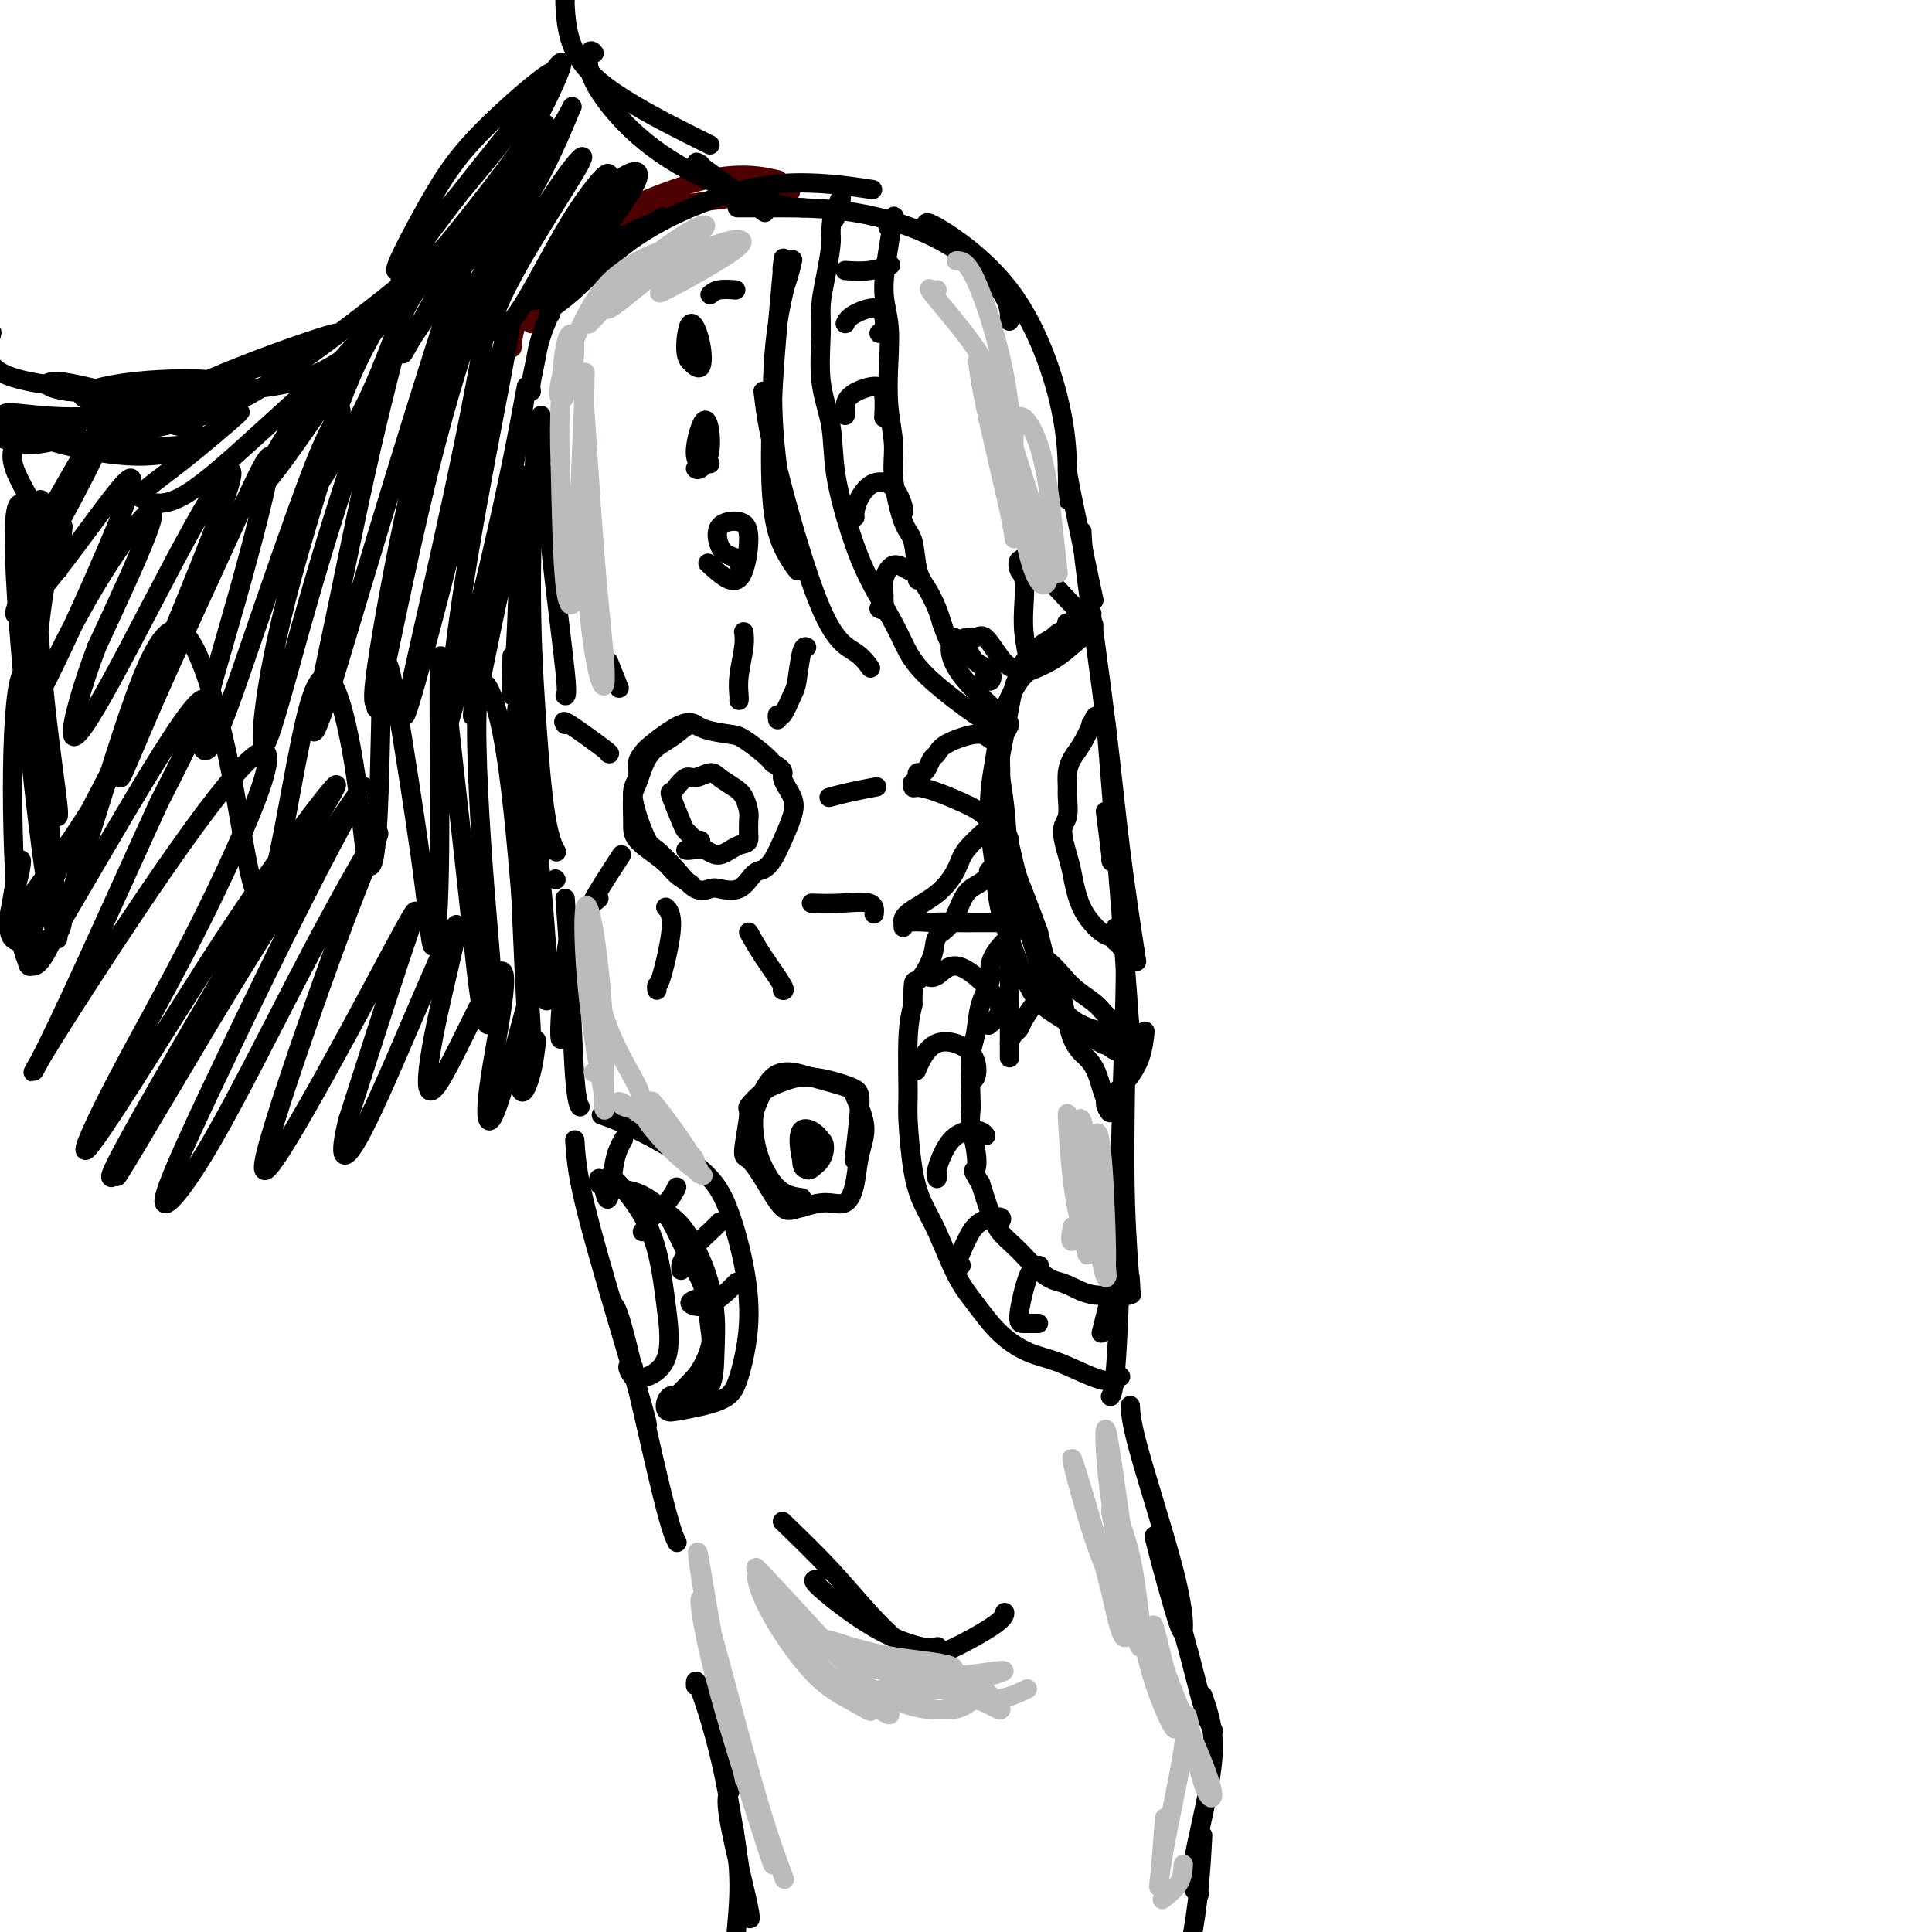 <svg viewBox='0 0 400 400' version='1.1' xmlns='http://www.w3.org/2000/svg' xmlns:xlink='http://www.w3.org/1999/xlink'><g fill='none' stroke='#4E0000' stroke-width='4' stroke-linecap='round' stroke-linejoin='round'><path d='M110,67c0.053,-0.158 0.105,-0.316 1,-2c0.895,-1.684 2.632,-4.895 5,-8c2.368,-3.105 5.368,-6.105 7,-8c1.632,-1.895 1.895,-2.684 2,-3c0.105,-0.316 0.053,-0.158 0,0'/><path d='M106,72c0.117,-1.524 0.234,-3.048 1,-5c0.766,-1.952 2.182,-4.334 4,-7c1.818,-2.666 4.037,-5.618 6,-8c1.963,-2.382 3.671,-4.195 9,-7c5.329,-2.805 14.281,-6.601 21,-8c6.719,-1.399 11.205,-0.400 13,0c1.795,0.400 0.897,0.200 0,0'/><path d='M118,58c0.738,-1.139 1.477,-2.278 3,-4c1.523,-1.722 3.831,-4.029 6,-6c2.169,-1.971 4.199,-3.608 11,-5c6.801,-1.392 18.372,-2.541 23,-3c4.628,-0.459 2.314,-0.230 0,0'/></g>
<g fill='none' stroke='#000000' stroke-width='4' stroke-linecap='round' stroke-linejoin='round'><path d='M110,81c-0.094,-0.400 -0.188,-0.800 0,-2c0.188,-1.200 0.656,-3.201 1,-5c0.344,-1.799 0.562,-3.396 2,-7c1.438,-3.604 4.097,-9.213 8,-13c3.903,-3.787 9.051,-5.750 12,-7c2.949,-1.250 3.700,-1.786 4,-2c0.300,-0.214 0.150,-0.107 0,0'/><path d='M114,65c-0.345,-0.189 -0.690,-0.378 0,-1c0.690,-0.622 2.415,-1.676 5,-4c2.585,-2.324 6.030,-5.918 10,-9c3.970,-3.082 8.466,-5.651 14,-8c5.534,-2.349 12.105,-4.479 19,-5c6.895,-0.521 14.113,0.565 17,1c2.887,0.435 1.444,0.217 0,0'/><path d='M154,43c-0.965,-0.000 -1.929,-0.000 -1,0c0.929,0.000 3.752,0.001 8,0c4.248,-0.001 9.923,-0.003 16,1c6.077,1.003 12.557,3.011 18,6c5.443,2.989 9.850,6.959 12,10c2.150,3.041 2.043,5.155 2,6c-0.043,0.845 -0.021,0.423 0,0'/><path d='M191,47c0.574,0.245 1.149,0.490 1,0c-0.149,-0.490 -1.021,-1.714 2,0c3.021,1.714 9.934,6.365 15,13c5.066,6.635 8.286,15.253 10,22c1.714,6.747 1.923,11.624 2,15c0.077,3.376 0.022,5.250 0,6c-0.022,0.750 -0.011,0.375 0,0'/><path d='M221,97c-0.022,0.422 -0.044,0.844 1,6c1.044,5.156 3.156,15.044 4,19c0.844,3.956 0.422,1.978 0,0'/><path d='M112,86c0.506,8.619 1.012,17.238 2,27c0.988,9.762 2.458,20.667 3,26c0.542,5.333 0.155,5.095 0,5c-0.155,-0.095 -0.077,-0.048 0,0'/><path d='M111,88c-0.491,11.470 -0.982,22.941 -1,33c-0.018,10.059 0.439,18.707 1,27c0.561,8.293 1.228,16.233 2,21c0.772,4.767 1.649,6.362 2,7c0.351,0.638 0.175,0.319 0,0'/><path d='M108,118c0.113,7.298 0.226,14.595 1,24c0.774,9.405 2.208,20.917 3,27c0.792,6.083 0.940,6.738 1,7c0.060,0.262 0.030,0.131 0,0'/><path d='M115,182c0.000,0.000 0.100,0.100 0.1,0.1'/><path d='M118,193c-0.310,1.298 -0.619,2.595 -1,6c-0.381,3.405 -0.833,8.917 -1,12c-0.167,3.083 -0.048,3.738 0,4c0.048,0.262 0.024,0.131 0,0'/><path d='M117,186c0.339,4.565 0.679,9.131 1,16c0.321,6.869 0.625,16.042 1,21c0.375,4.958 0.821,5.702 1,6c0.179,0.298 0.089,0.149 0,0'/><path d='M224,110c0.037,1.450 0.073,2.900 1,10c0.927,7.100 2.743,19.852 4,30c1.257,10.148 1.954,17.694 3,26c1.046,8.306 2.442,17.373 3,21c0.558,3.627 0.279,1.813 0,0'/><path d='M229,150c0.506,6.333 1.012,12.667 2,25c0.988,12.333 2.458,30.667 3,39c0.542,8.333 0.155,6.667 0,6c-0.155,-0.667 -0.077,-0.333 0,0'/><path d='M232,196c0.536,-1.089 1.071,-2.179 1,6c-0.071,8.179 -0.750,25.625 -1,36c-0.250,10.375 -0.071,13.679 0,15c0.071,1.321 0.036,0.661 0,0'/><path d='M233,225c-0.113,8.190 -0.226,16.381 0,24c0.226,7.619 0.792,14.667 1,17c0.208,2.333 0.060,-0.048 0,-1c-0.060,-0.952 -0.030,-0.476 0,0'/><path d='M232,238c0.083,6.875 0.167,13.750 0,22c-0.167,8.250 -0.583,17.875 -1,23c-0.417,5.125 -0.833,5.750 -1,6c-0.167,0.250 -0.083,0.125 0,0'/><path d='M162,315c3.470,3.357 6.940,6.714 10,10c3.060,3.286 5.708,6.500 8,9c2.292,2.500 4.226,4.286 5,5c0.774,0.714 0.387,0.357 0,0'/><path d='M169,327c-0.544,0.061 -1.088,0.121 1,2c2.088,1.879 6.807,5.576 11,8c4.193,2.424 7.860,3.576 10,4c2.140,0.424 2.754,0.121 3,0c0.246,-0.121 0.123,-0.061 0,0'/><path d='M190,341c0.000,1.435 0.000,2.869 3,2c3.000,-0.869 9.000,-4.042 12,-6c3.000,-1.958 3.000,-2.702 3,-3c0.000,-0.298 0.000,-0.149 0,0'/><path d='M119,236c0.196,3.147 0.392,6.293 2,13c1.608,6.707 4.627,16.973 7,25c2.373,8.027 4.100,13.815 5,17c0.900,3.185 0.971,3.767 1,4c0.029,0.233 0.014,0.116 0,0'/><path d='M127,270c0.565,0.708 1.131,1.417 3,9c1.869,7.583 5.042,22.042 7,30c1.958,7.958 2.702,9.417 3,10c0.298,0.583 0.149,0.292 0,0'/><path d='M234,291c0.118,1.863 0.236,3.726 2,10c1.764,6.274 5.175,16.959 7,24c1.825,7.041 2.064,10.437 2,12c-0.064,1.563 -0.430,1.291 -2,-4c-1.570,-5.291 -4.343,-15.603 -4,-15c0.343,0.603 3.803,12.120 6,20c2.197,7.880 3.130,12.121 4,15c0.870,2.879 1.677,4.394 2,5c0.323,0.606 0.161,0.303 0,0'/><path d='M249,351c1.327,3.720 2.655,7.440 2,14c-0.655,6.560 -3.292,15.958 -4,21c-0.708,5.042 0.512,5.726 1,6c0.488,0.274 0.244,0.137 0,0'/><path d='M249,380c-0.226,4.196 -0.452,8.393 -1,13c-0.548,4.607 -1.417,9.625 -2,12c-0.583,2.375 -0.881,2.107 -1,2c-0.119,-0.107 -0.060,-0.054 0,0'/><path d='M144,349c-0.039,-0.948 -0.078,-1.895 1,1c1.078,2.895 3.273,9.634 5,18c1.727,8.366 2.985,18.361 4,24c1.015,5.639 1.788,6.924 1,3c-0.788,-3.924 -3.135,-13.056 -4,-18c-0.865,-4.944 -0.247,-5.698 0,-6c0.247,-0.302 0.124,-0.151 0,0'/><path d='M152,379c0.565,4.000 1.131,8.000 1,13c-0.131,5.000 -0.958,11.000 -1,14c-0.042,3.000 0.702,3.000 1,3c0.298,-0.000 0.149,0.000 0,0'/><path d='M232,218c-0.709,-0.276 -1.417,-0.551 -2,-1c-0.583,-0.449 -1.040,-1.071 -1,-1c0.040,0.071 0.578,0.836 -1,0c-1.578,-0.836 -5.273,-3.274 -8,-5c-2.727,-1.726 -4.486,-2.741 -6,-5c-1.514,-2.259 -2.785,-5.762 -4,-9c-1.215,-3.238 -2.376,-6.212 -3,-9c-0.624,-2.788 -0.712,-5.389 -1,-8c-0.288,-2.611 -0.775,-5.233 -1,-8c-0.225,-2.767 -0.187,-5.678 0,-8c0.187,-2.322 0.525,-4.054 1,-7c0.475,-2.946 1.089,-7.107 2,-10c0.911,-2.893 2.121,-4.518 3,-6c0.879,-1.482 1.429,-2.822 2,-4c0.571,-1.178 1.163,-2.194 2,-3c0.837,-0.806 1.918,-1.403 3,-2'/><path d='M218,132c2.215,-2.394 2.752,-0.878 4,-1c1.248,-0.122 3.208,-1.882 4,-2c0.792,-0.118 0.417,1.407 0,2c-0.417,0.593 -0.874,0.254 -2,1c-1.126,0.746 -2.919,2.577 -5,4c-2.081,1.423 -4.449,2.439 -6,3c-1.551,0.561 -2.285,0.667 -3,3c-0.715,2.333 -1.412,6.894 -2,10c-0.588,3.106 -1.066,4.758 -1,7c0.066,2.242 0.678,5.075 1,8c0.322,2.925 0.356,5.941 1,9c0.644,3.059 1.898,6.160 3,9c1.102,2.840 2.051,5.420 3,8'/><path d='M215,193c1.542,6.475 1.397,5.663 2,6c0.603,0.337 1.955,1.825 3,3c1.045,1.175 1.782,2.038 3,3c1.218,0.962 2.915,2.023 4,3c1.085,0.977 1.557,1.869 3,3c1.443,1.131 3.857,2.500 5,3c1.143,0.500 1.013,0.130 1,0c-0.013,-0.130 0.089,-0.019 0,0c-0.089,0.019 -0.368,-0.054 -1,0c-0.632,0.054 -1.616,0.235 -4,0c-2.384,-0.235 -6.170,-0.886 -9,-3c-2.830,-2.114 -4.706,-5.691 -6,-9c-1.294,-3.309 -2.007,-6.351 -3,-9c-0.993,-2.649 -2.267,-4.906 -3,-7c-0.733,-2.094 -0.924,-4.027 -1,-6c-0.076,-1.973 -0.038,-3.987 0,-6'/><path d='M209,174c-0.844,-2.984 0.547,3.556 2,9c1.453,5.444 2.968,9.791 4,13c1.032,3.209 1.580,5.282 2,6c0.420,0.718 0.710,0.083 0,-2c-0.710,-2.083 -2.421,-5.614 -4,-8c-1.579,-2.386 -3.025,-3.626 -4,-5c-0.975,-1.374 -1.478,-2.881 -2,-5c-0.522,-2.119 -1.062,-4.850 -1,-8c0.062,-3.150 0.725,-6.719 1,-10c0.275,-3.281 0.161,-6.274 0,-8c-0.161,-1.726 -0.370,-2.184 0,-4c0.370,-1.816 1.320,-4.989 2,-7c0.680,-2.011 1.089,-2.859 2,-4c0.911,-1.141 2.322,-2.577 4,-4c1.678,-1.423 3.622,-2.835 5,-4c1.378,-1.165 2.189,-2.082 3,-3'/><path d='M223,130c1.976,-1.929 0.917,-1.250 0,-1c-0.917,0.250 -1.690,0.071 -2,0c-0.310,-0.071 -0.155,-0.036 0,0'/><path d='M212,137c-0.105,0.287 -0.211,0.574 0,1c0.211,0.426 0.737,0.990 1,1c0.263,0.010 0.263,-0.535 0,-2c-0.263,-1.465 -0.790,-3.850 -1,-6c-0.210,-2.150 -0.104,-4.063 0,-6c0.104,-1.937 0.205,-3.896 0,-5c-0.205,-1.104 -0.716,-1.354 -1,-2c-0.284,-0.646 -0.341,-1.690 0,-2c0.341,-0.310 1.081,0.113 1,0c-0.081,-0.113 -0.981,-0.762 0,0c0.981,0.762 3.843,2.936 6,5c2.157,2.064 3.608,4.017 5,5c1.392,0.983 2.724,0.995 3,1c0.276,0.005 -0.502,0.001 -1,0c-0.498,-0.001 -0.714,-0.000 -1,0c-0.286,0.000 -0.643,0.000 -1,0'/><path d='M223,127c-0.500,0.000 -0.250,0.000 0,0'/><path d='M209,138c0.148,0.104 0.297,0.209 0,0c-0.297,-0.209 -1.039,-0.731 -2,-2c-0.961,-1.269 -2.142,-3.284 -3,-4c-0.858,-0.716 -1.395,-0.132 -2,0c-0.605,0.132 -1.280,-0.189 -2,0c-0.720,0.189 -1.487,0.886 -2,1c-0.513,0.114 -0.772,-0.355 -1,0c-0.228,0.355 -0.424,1.533 0,3c0.424,1.467 1.470,3.221 3,5c1.530,1.779 3.545,3.581 5,5c1.455,1.419 2.351,2.455 3,3c0.649,0.545 1.050,0.600 1,1c-0.050,0.400 -0.552,1.146 -1,2c-0.448,0.854 -0.842,1.815 -1,2c-0.158,0.185 -0.079,-0.408 0,-1'/><path d='M207,153c-0.515,0.704 -1.304,0.464 -2,0c-0.696,-0.464 -1.300,-1.151 -3,-1c-1.700,0.151 -4.497,1.141 -6,2c-1.503,0.859 -1.713,1.589 -2,2c-0.287,0.411 -0.652,0.505 -1,1c-0.348,0.495 -0.681,1.390 -1,2c-0.319,0.610 -0.625,0.933 -1,1c-0.375,0.067 -0.819,-0.122 -1,0c-0.181,0.122 -0.100,0.554 0,1c0.100,0.446 0.218,0.905 0,1c-0.218,0.095 -0.770,-0.175 -1,0c-0.230,0.175 -0.136,0.796 0,1c0.136,0.204 0.315,-0.007 1,0c0.685,0.007 1.877,0.233 4,1c2.123,0.767 5.178,2.076 7,3c1.822,0.924 2.411,1.462 3,2'/><path d='M204,169c2.347,1.233 1.215,0.315 1,0c-0.215,-0.315 0.489,-0.028 1,0c0.511,0.028 0.830,-0.202 1,0c0.170,0.202 0.189,0.837 0,1c-0.189,0.163 -0.588,-0.145 -1,0c-0.412,0.145 -0.838,0.744 -1,1c-0.162,0.256 -0.061,0.169 -1,1c-0.939,0.831 -2.917,2.581 -4,4c-1.083,1.419 -1.271,2.509 -2,4c-0.729,1.491 -1.999,3.385 -4,5c-2.001,1.615 -4.732,2.951 -6,4c-1.268,1.049 -1.072,1.812 -1,2c0.072,0.188 0.019,-0.197 0,0c-0.019,0.197 -0.005,0.976 0,1c0.005,0.024 0.001,-0.707 1,-1c0.999,-0.293 2.999,-0.146 5,0'/><path d='M193,191c1.881,-0.155 3.582,-0.041 5,0c1.418,0.041 2.552,0.011 4,0c1.448,-0.011 3.211,-0.003 4,0c0.789,0.003 0.605,0.002 1,0c0.395,-0.002 1.370,-0.004 2,0c0.630,0.004 0.915,0.013 1,0c0.085,-0.013 -0.030,-0.047 0,0c0.030,0.047 0.204,0.177 0,1c-0.204,0.823 -0.787,2.339 -1,4c-0.213,1.661 -0.057,3.468 0,6c0.057,2.532 0.015,5.789 0,8c-0.015,2.211 -0.004,3.376 0,5c0.004,1.624 0.001,3.706 0,4c-0.001,0.294 -0.000,-1.202 0,-2c0.000,-0.798 0.000,-0.899 0,-1'/><path d='M209,216c0.172,-0.874 0.603,-1.557 1,-2c0.397,-0.443 0.762,-0.644 1,-1c0.238,-0.356 0.350,-0.867 1,-2c0.650,-1.133 1.837,-2.888 3,-4c1.163,-1.112 2.303,-1.581 3,-2c0.697,-0.419 0.953,-0.786 1,-1c0.047,-0.214 -0.114,-0.273 0,0c0.114,0.273 0.504,0.880 1,3c0.496,2.120 1.099,5.753 2,8c0.901,2.247 2.101,3.108 3,4c0.899,0.892 1.499,1.817 2,3c0.501,1.183 0.904,2.626 1,3c0.096,0.374 -0.115,-0.322 0,0c0.115,0.322 0.558,1.661 1,3'/><path d='M229,228c1.678,3.873 0.373,2.056 0,1c-0.373,-1.056 0.187,-1.352 1,-2c0.813,-0.648 1.878,-1.648 3,-3c1.122,-1.352 2.302,-3.056 3,-5c0.698,-1.944 0.914,-4.127 1,-5c0.086,-0.873 0.043,-0.437 0,0'/><path d='M231,192c0.398,0.204 0.796,0.408 1,1c0.204,0.592 0.213,1.572 0,2c-0.213,0.428 -0.649,0.305 -1,0c-0.351,-0.305 -0.618,-0.792 -1,-1c-0.382,-0.208 -0.878,-0.135 -2,-1c-1.122,-0.865 -2.871,-2.666 -4,-5c-1.129,-2.334 -1.637,-5.199 -2,-7c-0.363,-1.801 -0.580,-2.536 -1,-4c-0.420,-1.464 -1.041,-3.655 -1,-5c0.041,-1.345 0.745,-1.844 1,-3c0.255,-1.156 0.060,-2.969 0,-4c-0.060,-1.031 0.014,-1.279 0,-2c-0.014,-0.721 -0.117,-1.915 0,-3c0.117,-1.085 0.455,-2.061 1,-3c0.545,-0.939 1.299,-1.840 2,-3c0.701,-1.160 1.351,-2.580 2,-4'/><path d='M226,150c1.214,-3.405 1.250,-0.917 1,0c-0.250,0.917 -0.786,0.262 -1,0c-0.214,-0.262 -0.107,-0.131 0,0'/><path d='M230,178c0.111,0.467 0.222,0.933 0,-1c-0.222,-1.933 -0.778,-6.267 -1,-8c-0.222,-1.733 -0.111,-0.867 0,0'/><path d='M205,150c-0.031,-0.035 -0.062,-0.069 0,0c0.062,0.069 0.217,0.242 0,0c-0.217,-0.242 -0.808,-0.900 -1,-1c-0.192,-0.100 0.014,0.357 -2,-1c-2.014,-1.357 -6.247,-4.527 -9,-7c-2.753,-2.473 -4.027,-4.247 -5,-6c-0.973,-1.753 -1.646,-3.484 -3,-6c-1.354,-2.516 -3.390,-5.816 -5,-9c-1.610,-3.184 -2.795,-6.252 -4,-10c-1.205,-3.748 -2.429,-8.178 -3,-12c-0.571,-3.822 -0.490,-7.038 -1,-10c-0.510,-2.962 -1.611,-5.672 -2,-9c-0.389,-3.328 -0.066,-7.276 0,-10c0.066,-2.724 -0.127,-4.225 0,-6c0.127,-1.775 0.573,-3.824 1,-6c0.427,-2.176 0.836,-4.479 1,-6c0.164,-1.521 0.082,-2.261 0,-3'/><path d='M172,48c0.479,-5.803 0.678,-4.812 1,-5c0.322,-0.188 0.767,-1.556 1,-2c0.233,-0.444 0.255,0.034 0,1c-0.255,0.966 -0.787,2.419 -1,3c-0.213,0.581 -0.106,0.291 0,0'/><path d='M184,47c-0.108,0.051 -0.216,0.101 0,0c0.216,-0.101 0.755,-0.354 1,-1c0.245,-0.646 0.195,-1.685 0,-1c-0.195,0.685 -0.537,3.093 -1,6c-0.463,2.907 -1.048,6.313 -1,9c0.048,2.687 0.729,4.653 1,7c0.271,2.347 0.131,5.073 0,8c-0.131,2.927 -0.252,6.055 0,9c0.252,2.945 0.879,5.709 1,8c0.121,2.291 -0.263,4.110 0,7c0.263,2.890 1.173,6.850 2,9c0.827,2.150 1.570,2.491 2,4c0.430,1.509 0.548,4.188 1,6c0.452,1.812 1.237,2.757 2,4c0.763,1.243 1.504,2.784 2,4c0.496,1.216 0.748,2.108 1,3'/><path d='M195,129c1.838,5.242 1.432,3.346 2,3c0.568,-0.346 2.110,0.856 3,2c0.890,1.144 1.128,2.229 2,3c0.872,0.771 2.378,1.227 3,2c0.622,0.773 0.360,1.862 0,2c-0.360,0.138 -0.817,-0.675 -1,-1c-0.183,-0.325 -0.091,-0.163 0,0'/><path d='M182,126c0.426,0.214 0.851,0.427 1,0c0.149,-0.427 0.021,-1.495 0,-2c-0.021,-0.505 0.065,-0.448 0,-1c-0.065,-0.552 -0.280,-1.713 0,-3c0.280,-1.287 1.056,-2.699 2,-3c0.944,-0.301 2.057,0.508 3,1c0.943,0.492 1.717,0.668 2,1c0.283,0.332 0.076,0.820 0,1c-0.076,0.180 -0.022,0.051 0,0c0.022,-0.051 0.011,-0.026 0,0'/><path d='M177,107c0.014,0.047 0.027,0.093 0,0c-0.027,-0.093 -0.095,-0.326 0,-1c0.095,-0.674 0.351,-1.788 1,-3c0.649,-1.212 1.690,-2.521 3,-3c1.310,-0.479 2.887,-0.128 4,1c1.113,1.128 1.761,3.035 2,4c0.239,0.965 0.068,0.990 0,1c-0.068,0.010 -0.034,0.005 0,0'/><path d='M175,86c0.022,-0.151 0.044,-0.303 0,-1c-0.044,-0.697 -0.156,-1.941 1,-3c1.156,-1.059 3.578,-1.933 5,-2c1.422,-0.067 1.844,0.674 2,2c0.156,1.326 0.044,3.236 0,4c-0.044,0.764 -0.022,0.382 0,0'/><path d='M175,67c0.317,-0.619 0.635,-1.238 2,-2c1.365,-0.762 3.778,-1.668 5,-1c1.222,0.668 1.252,2.911 1,4c-0.252,1.089 -0.786,1.026 -1,1c-0.214,-0.026 -0.107,-0.013 0,0'/><path d='M175,56c1.667,0.111 3.333,0.222 5,0c1.667,-0.222 3.333,-0.778 4,-1c0.667,-0.222 0.333,-0.111 0,0'/><path d='M232,285c-0.969,0.425 -1.938,0.850 -2,1c-0.062,0.150 0.782,0.025 1,0c0.218,-0.025 -0.191,0.050 -1,0c-0.809,-0.050 -2.019,-0.224 -4,-1c-1.981,-0.776 -4.735,-2.152 -7,-3c-2.265,-0.848 -4.041,-1.167 -6,-2c-1.959,-0.833 -4.100,-2.181 -6,-4c-1.900,-1.819 -3.559,-4.109 -5,-6c-1.441,-1.891 -2.663,-3.385 -4,-6c-1.337,-2.615 -2.789,-6.352 -4,-9c-1.211,-2.648 -2.182,-4.205 -3,-6c-0.818,-1.795 -1.484,-3.826 -2,-7c-0.516,-3.174 -0.880,-7.490 -1,-10c-0.120,-2.510 0.006,-3.214 0,-6c-0.006,-2.786 -0.145,-7.653 0,-11c0.145,-3.347 0.572,-5.173 1,-7'/><path d='M189,208c0.050,-6.147 0.176,-4.515 1,-5c0.824,-0.485 2.348,-3.085 3,-5c0.652,-1.915 0.433,-3.143 1,-4c0.567,-0.857 1.920,-1.343 3,-3c1.080,-1.657 1.886,-4.485 3,-6c1.114,-1.515 2.536,-1.715 4,-3c1.464,-1.285 2.971,-3.654 3,-4c0.029,-0.346 -1.420,1.330 -2,2c-0.580,0.670 -0.290,0.335 0,0'/><path d='M232,266c-0.087,-0.226 -0.175,-0.453 0,0c0.175,0.453 0.611,1.585 1,2c0.389,0.415 0.731,0.113 1,0c0.269,-0.113 0.466,-0.037 0,0c-0.466,0.037 -1.594,0.036 -2,0c-0.406,-0.036 -0.089,-0.105 -1,0c-0.911,0.105 -3.049,0.386 -5,0c-1.951,-0.386 -3.715,-1.439 -5,-2c-1.285,-0.561 -2.092,-0.629 -3,-1c-0.908,-0.371 -1.917,-1.045 -3,-2c-1.083,-0.955 -2.240,-2.192 -3,-3c-0.760,-0.808 -1.124,-1.186 -2,-2c-0.876,-0.814 -2.266,-2.064 -3,-3c-0.734,-0.936 -0.813,-1.560 -1,-2c-0.187,-0.440 -0.482,-0.697 -1,-2c-0.518,-1.303 -1.259,-3.651 -2,-6'/><path d='M203,245c-2.099,-3.291 -1.347,-2.518 -1,-3c0.347,-0.482 0.288,-2.218 0,-4c-0.288,-1.782 -0.806,-3.608 -1,-5c-0.194,-1.392 -0.064,-2.349 0,-3c0.064,-0.651 0.064,-0.996 0,-3c-0.064,-2.004 -0.190,-5.666 0,-8c0.190,-2.334 0.695,-3.341 1,-5c0.305,-1.659 0.408,-3.972 1,-6c0.592,-2.028 1.671,-3.772 2,-5c0.329,-1.228 -0.094,-1.940 0,-3c0.094,-1.060 0.705,-2.466 2,-4c1.295,-1.534 3.275,-3.195 4,-4c0.725,-0.805 0.195,-0.755 0,-1c-0.195,-0.245 -0.056,-0.784 0,-1c0.056,-0.216 0.028,-0.108 0,0'/><path d='M192,201c-0.146,0.339 -0.292,0.677 0,1c0.292,0.323 1.024,0.630 2,0c0.976,-0.630 2.198,-2.196 4,-2c1.802,0.196 4.184,2.156 6,4c1.816,1.844 3.066,3.573 3,5c-0.066,1.427 -1.447,2.550 -2,3c-0.553,0.450 -0.276,0.225 0,0'/><path d='M190,221c-0.251,0.586 -0.502,1.173 0,0c0.502,-1.173 1.756,-4.104 4,-5c2.244,-0.896 5.478,0.244 7,2c1.522,1.756 1.333,4.126 1,5c-0.333,0.874 -0.809,0.250 -1,0c-0.191,-0.250 -0.095,-0.125 0,0'/><path d='M194,244c0.055,-0.473 0.109,-0.946 0,-1c-0.109,-0.054 -0.383,0.312 0,-1c0.383,-1.312 1.422,-4.300 3,-6c1.578,-1.700 3.694,-2.112 5,-2c1.306,0.112 1.802,0.746 2,1c0.198,0.254 0.099,0.127 0,0'/><path d='M199,262c-0.591,0.455 -1.181,0.910 -1,0c0.181,-0.910 1.134,-3.186 2,-5c0.866,-1.814 1.644,-3.167 3,-4c1.356,-0.833 3.288,-1.147 4,-1c0.712,0.147 0.203,0.756 0,1c-0.203,0.244 -0.102,0.122 0,0'/><path d='M215,274c-1.110,0.000 -2.220,0.000 -3,0c-0.780,0.000 -1.230,0.000 -1,-2c0.230,-2.000 1.139,-6.000 2,-8c0.861,-2.000 1.675,-2.000 2,-2c0.325,-0.000 0.163,0.000 0,0'/><path d='M228,276c0.833,-3.333 1.667,-6.667 2,-8c0.333,-1.333 0.167,-0.667 0,0'/><path d='M143,183c-1.072,-0.604 -2.144,-1.208 -3,-2c-0.856,-0.792 -1.495,-1.770 -3,-3c-1.505,-1.230 -3.876,-2.710 -5,-4c-1.124,-1.290 -1.000,-2.390 -1,-4c-0.000,-1.610 -0.125,-3.729 0,-5c0.125,-1.271 0.498,-1.694 1,-3c0.502,-1.306 1.132,-3.496 2,-5c0.868,-1.504 1.972,-2.323 3,-3c1.028,-0.677 1.978,-1.214 3,-2c1.022,-0.786 2.115,-1.823 3,-2c0.885,-0.177 1.560,0.505 3,1c1.440,0.495 3.644,0.803 5,1c1.356,0.197 1.865,0.284 3,1c1.135,0.716 2.896,2.062 4,3c1.104,0.938 1.552,1.469 2,2'/><path d='M160,158c2.968,1.722 1.889,2.026 2,3c0.111,0.974 1.411,2.618 2,4c0.589,1.382 0.468,2.500 0,4c-0.468,1.500 -1.282,3.380 -2,5c-0.718,1.620 -1.341,2.981 -2,4c-0.659,1.019 -1.355,1.698 -2,2c-0.645,0.302 -1.239,0.228 -2,1c-0.761,0.772 -1.690,2.392 -3,3c-1.310,0.608 -3.002,0.205 -4,0c-0.998,-0.205 -1.303,-0.212 -2,0c-0.697,0.212 -1.787,0.644 -3,0c-1.213,-0.644 -2.549,-2.363 -4,-4c-1.451,-1.637 -3.018,-3.191 -4,-4c-0.982,-0.809 -1.380,-0.872 -2,-2c-0.620,-1.128 -1.463,-3.322 -2,-5c-0.537,-1.678 -0.769,-2.839 -1,-4'/><path d='M131,165c-0.224,-2.145 0.716,-3.006 1,-4c0.284,-0.994 -0.088,-2.119 0,-3c0.088,-0.881 0.637,-1.518 1,-2c0.363,-0.482 0.541,-0.810 2,-2c1.459,-1.190 4.201,-3.244 6,-4c1.799,-0.756 2.657,-0.216 3,0c0.343,0.216 0.172,0.108 0,0'/><path d='M145,175c0.090,-0.446 0.180,-0.893 0,-1c-0.180,-0.107 -0.630,0.125 -1,0c-0.370,-0.125 -0.660,-0.607 -1,-1c-0.340,-0.393 -0.730,-0.695 -1,-1c-0.270,-0.305 -0.420,-0.611 -1,-2c-0.580,-1.389 -1.590,-3.859 -2,-5c-0.410,-1.141 -0.219,-0.951 0,-1c0.219,-0.049 0.466,-0.337 1,-1c0.534,-0.663 1.354,-1.702 2,-2c0.646,-0.298 1.118,0.146 2,0c0.882,-0.146 2.173,-0.880 3,-1c0.827,-0.120 1.188,0.376 2,1c0.812,0.624 2.074,1.377 3,2c0.926,0.623 1.516,1.115 2,2c0.484,0.885 0.861,2.161 1,3c0.139,0.839 0.040,1.240 0,2c-0.040,0.760 -0.020,1.880 0,3'/><path d='M155,173c0.217,1.862 -0.741,1.518 -2,2c-1.259,0.482 -2.821,1.789 -4,2c-1.179,0.211 -1.976,-0.675 -3,-1c-1.024,-0.325 -2.276,-0.087 -3,0c-0.724,0.087 -0.921,0.025 -1,0c-0.079,-0.025 -0.039,-0.012 0,0'/><path d='M153,145c0.030,-0.128 0.061,-0.255 0,-1c-0.061,-0.745 -0.212,-2.107 0,-4c0.212,-1.893 0.788,-4.317 1,-6c0.212,-1.683 0.061,-2.624 0,-3c-0.061,-0.376 -0.030,-0.188 0,0'/><path d='M161,149c-0.059,-0.532 -0.118,-1.064 0,-1c0.118,0.064 0.414,0.725 1,0c0.586,-0.725 1.464,-2.835 2,-4c0.536,-1.165 0.731,-1.384 1,-3c0.269,-1.616 0.611,-4.627 1,-6c0.389,-1.373 0.825,-1.106 1,-1c0.175,0.106 0.087,0.053 0,0'/><path d='M172,165c-0.304,0.083 -0.607,0.167 0,0c0.607,-0.167 2.125,-0.583 4,-1c1.875,-0.417 4.107,-0.833 5,-1c0.893,-0.167 0.446,-0.083 0,0'/><path d='M168,187c1.887,0.060 3.774,0.119 6,0c2.226,-0.119 4.792,-0.417 6,0c1.208,0.417 1.060,1.548 1,2c-0.060,0.452 -0.030,0.226 0,0'/><path d='M155,193c0.815,1.464 1.631,2.929 3,5c1.369,2.071 3.292,4.750 4,6c0.708,1.250 0.202,1.071 0,1c-0.202,-0.071 -0.101,-0.036 0,0'/><path d='M136,205c-0.045,-0.467 -0.089,-0.935 0,-1c0.089,-0.065 0.313,0.271 1,-2c0.687,-2.271 1.839,-7.150 2,-10c0.161,-2.850 -0.668,-3.671 -1,-4c-0.332,-0.329 -0.166,-0.164 0,0'/><path d='M124,186c-0.978,0.889 -1.956,1.778 -1,0c0.956,-1.778 3.844,-6.222 5,-8c1.156,-1.778 0.578,-0.889 0,0'/><path d='M117,150c-0.339,-0.536 -0.679,-1.071 1,0c1.679,1.071 5.375,3.750 7,5c1.625,1.250 1.179,1.071 1,1c-0.179,-0.071 -0.089,-0.036 0,0'/><path d='M126,137c0.833,2.083 1.667,4.167 2,5c0.333,0.833 0.167,0.417 0,0'/><path d='M117,0c0.003,-0.554 0.006,-1.108 0,-2c-0.006,-0.892 -0.019,-2.124 0,-3c0.019,-0.876 0.072,-1.398 0,1c-0.072,2.398 -0.268,7.714 1,12c1.268,4.286 4.000,7.541 9,11c5.000,3.459 12.269,7.124 16,9c3.731,1.876 3.923,1.965 4,2c0.077,0.035 0.038,0.018 0,0'/><path d='M123,11c-0.350,-0.409 -0.699,-0.817 -1,0c-0.301,0.817 -0.553,2.860 1,6c1.553,3.140 4.911,7.377 9,11c4.089,3.623 8.911,6.631 14,9c5.089,2.369 10.447,4.099 14,5c3.553,0.901 5.301,0.972 6,1c0.699,0.028 0.350,0.014 0,0'/><path d='M145,34c-0.800,-0.467 -1.600,-0.933 1,1c2.600,1.933 8.600,6.267 11,8c2.400,1.733 1.200,0.867 0,0'/><path d='M83,56c-0.436,-0.006 -0.872,-0.011 -1,0c-0.128,0.011 0.053,0.040 0,0c-0.053,-0.040 -0.340,-0.149 1,-3c1.340,-2.851 4.307,-8.445 7,-13c2.693,-4.555 5.110,-8.070 10,-13c4.890,-4.930 12.251,-11.274 14,-12c1.749,-0.726 -2.115,4.166 -6,9c-3.885,4.834 -7.791,9.608 -12,15c-4.209,5.392 -8.722,11.401 -11,15c-2.278,3.599 -2.322,4.788 -2,4c0.322,-0.788 1.012,-3.553 5,-9c3.988,-5.447 11.276,-13.576 17,-21c5.724,-7.424 9.885,-14.145 11,-15c1.115,-0.855 -0.815,4.154 -5,12c-4.185,7.846 -10.624,18.527 -15,26c-4.376,7.473 -6.688,11.736 -9,16'/><path d='M87,67c-5.259,9.559 -3.908,6.456 -1,2c2.908,-4.456 7.371,-10.266 13,-18c5.629,-7.734 12.423,-17.393 16,-23c3.577,-5.607 3.936,-7.161 3,-5c-0.936,2.161 -3.168,8.036 -7,15c-3.832,6.964 -9.263,15.018 -13,22c-3.737,6.982 -5.781,12.891 -5,13c0.781,0.109 4.388,-5.581 9,-13c4.612,-7.419 10.231,-16.565 14,-22c3.769,-5.435 5.690,-7.158 4,-4c-1.690,3.158 -6.990,11.196 -11,18c-4.010,6.804 -6.729,12.373 -7,15c-0.271,2.627 1.907,2.312 5,-2c3.093,-4.312 7.102,-12.623 11,-19c3.898,-6.377 7.685,-10.822 8,-10c0.315,0.822 -2.843,6.911 -6,13'/><path d='M120,49c-2.988,5.219 -7.459,11.766 -9,13c-1.541,1.234 -0.153,-2.845 3,-8c3.153,-5.155 8.072,-11.385 12,-15c3.928,-3.615 6.864,-4.614 6,-2c-0.864,2.614 -5.529,8.843 -8,12c-2.471,3.157 -2.748,3.244 -1,0c1.748,-3.244 5.520,-9.818 7,-12c1.480,-2.182 0.668,0.028 -2,4c-2.668,3.972 -7.191,9.706 -9,12c-1.809,2.294 -0.905,1.147 0,0'/><path d='M92,58c0.618,-1.056 1.237,-2.111 0,-2c-1.237,0.111 -4.329,1.390 -7,6c-2.671,4.610 -4.922,12.552 -9,21c-4.078,8.448 -9.985,17.403 -12,20c-2.015,2.597 -0.139,-1.164 2,-7c2.139,-5.836 4.542,-13.749 8,-21c3.458,-7.251 7.971,-13.841 10,-17c2.029,-3.159 1.576,-2.886 -1,1c-2.576,3.886 -7.273,11.385 -13,20c-5.727,8.615 -12.484,18.347 -15,21c-2.516,2.653 -0.793,-1.774 3,-8c3.793,-6.226 9.654,-14.251 14,-19c4.346,-4.749 7.175,-6.221 5,-4c-2.175,2.221 -9.355,8.137 -17,15c-7.645,6.863 -15.756,14.675 -21,18c-5.244,3.325 -7.622,2.162 -10,1'/><path d='M29,103c-0.476,-0.818 3.332,-3.362 8,-7c4.668,-3.638 10.194,-8.369 12,-10c1.806,-1.631 -0.107,-0.162 -3,2c-2.893,2.162 -6.766,5.016 -12,6c-5.234,0.984 -11.830,0.098 -17,-1c-5.170,-1.098 -8.915,-2.409 -11,-3c-2.085,-0.591 -2.510,-0.464 -3,0c-0.490,0.464 -1.043,1.263 -2,1c-0.957,-0.263 -2.316,-1.588 -3,-3c-0.684,-1.412 -0.693,-2.911 -1,-4c-0.307,-1.089 -0.911,-1.767 -1,-1c-0.089,0.767 0.337,2.979 2,5c1.663,2.021 4.563,3.852 8,4c3.437,0.148 7.411,-1.386 9,-2c1.589,-0.614 0.795,-0.307 0,0'/><path d='M10,105c-0.685,0.243 -1.369,0.487 -2,2c-0.631,1.513 -1.208,4.296 1,1c2.208,-3.296 7.201,-12.671 10,-17c2.799,-4.329 3.406,-3.611 2,0c-1.406,3.611 -4.823,10.117 -8,16c-3.177,5.883 -6.114,11.144 -8,15c-1.886,3.856 -2.723,6.308 -1,5c1.723,-1.308 6.004,-6.376 11,-13c4.996,-6.624 10.708,-14.804 12,-15c1.292,-0.196 -1.835,7.592 -5,15c-3.165,7.408 -6.367,14.437 -9,20c-2.633,5.563 -4.697,9.662 -4,8c0.697,-1.662 4.156,-9.085 8,-16c3.844,-6.915 8.073,-13.323 11,-17c2.927,-3.677 4.550,-4.622 3,0c-1.550,4.622 -6.275,14.811 -11,25'/><path d='M20,134c-3.083,8.155 -5.290,16.042 -5,18c0.290,1.958 3.078,-2.013 8,-11c4.922,-8.987 11.977,-22.989 17,-32c5.023,-9.011 8.015,-13.030 8,-11c-0.015,2.030 -3.037,10.108 -7,20c-3.963,9.892 -8.866,21.599 -12,30c-3.134,8.401 -4.499,13.496 -4,13c0.499,-0.496 2.860,-6.584 7,-16c4.140,-9.416 10.058,-22.160 15,-33c4.942,-10.840 8.909,-19.776 9,-17c0.091,2.776 -3.694,17.263 -7,29c-3.306,11.737 -6.132,20.725 -7,26c-0.868,5.275 0.221,6.837 2,4c1.779,-2.837 4.248,-10.071 8,-21c3.752,-10.929 8.786,-25.551 12,-34c3.214,-8.449 4.607,-10.724 6,-13'/><path d='M70,86c2.621,-5.870 -3.828,13.456 -8,28c-4.172,14.544 -6.068,24.306 -7,31c-0.932,6.694 -0.900,10.321 0,9c0.900,-1.321 2.669,-7.591 5,-16c2.331,-8.409 5.225,-18.959 10,-34c4.775,-15.041 11.432,-34.573 13,-38c1.568,-3.427 -1.953,9.250 -5,22c-3.047,12.750 -5.622,25.573 -8,37c-2.378,11.427 -4.561,21.457 -5,25c-0.439,3.543 0.864,0.597 3,-6c2.136,-6.597 5.104,-16.847 10,-33c4.896,-16.153 11.721,-38.210 15,-48c3.279,-9.790 3.013,-7.315 1,1c-2.013,8.315 -5.773,22.469 -9,37c-3.227,14.531 -5.922,29.437 -7,37c-1.078,7.563 -0.539,7.781 0,8'/><path d='M78,146c-0.868,5.685 4.463,-21.604 9,-41c4.537,-19.396 8.280,-30.900 11,-39c2.720,-8.100 4.417,-12.796 4,-8c-0.417,4.796 -2.947,19.084 -6,34c-3.053,14.916 -6.627,30.460 -9,41c-2.373,10.540 -3.545,16.075 -3,15c0.545,-1.075 2.805,-8.760 7,-25c4.195,-16.240 10.324,-41.037 13,-51c2.676,-9.963 1.898,-5.093 0,5c-1.898,10.093 -4.916,25.410 -7,38c-2.084,12.590 -3.234,22.453 -4,29c-0.766,6.547 -1.147,9.779 1,2c2.147,-7.779 6.823,-26.570 10,-41c3.177,-14.430 4.855,-24.500 5,-25c0.145,-0.500 -1.244,8.572 -3,19c-1.756,10.428 -3.878,22.214 -6,34'/><path d='M100,133c-1.991,12.300 -2.470,16.549 -2,15c0.470,-1.549 1.887,-8.896 4,-19c2.113,-10.104 4.920,-22.965 6,-28c1.080,-5.035 0.433,-2.244 0,4c-0.433,6.244 -0.652,15.942 -1,24c-0.348,8.058 -0.824,14.477 -1,15c-0.176,0.523 -0.050,-4.851 0,-7c0.050,-2.149 0.025,-1.075 0,0'/><path d='M162,61c0.016,-0.431 0.033,-0.862 0,-1c-0.033,-0.138 -0.115,0.018 0,0c0.115,-0.018 0.427,-0.210 1,-2c0.573,-1.790 1.408,-5.179 1,-4c-0.408,1.179 -2.058,6.924 -3,13c-0.942,6.076 -1.177,12.482 -1,18c0.177,5.518 0.765,10.148 1,12c0.235,1.852 0.118,0.926 0,0'/><path d='M162,56c-0.055,0.048 -0.111,0.095 0,-1c0.111,-1.095 0.387,-3.333 0,1c-0.387,4.333 -1.438,15.239 -2,25c-0.562,9.761 -0.635,18.379 0,24c0.635,5.621 1.979,8.244 3,10c1.021,1.756 1.720,2.645 2,3c0.280,0.355 0.140,0.178 0,0'/><path d='M158,81c0.437,3.727 0.874,7.455 3,16c2.126,8.545 5.941,21.909 9,29c3.059,7.091 5.362,7.909 7,9c1.638,1.091 2.611,2.455 3,3c0.389,0.545 0.195,0.273 0,0'/><path d='M154,116c-0.469,0.514 -0.938,1.028 -1,1c-0.062,-0.028 0.284,-0.597 0,-1c-0.284,-0.403 -1.196,-0.639 -2,-1c-0.804,-0.361 -1.499,-0.847 -2,-2c-0.501,-1.153 -0.807,-2.971 0,-4c0.807,-1.029 2.727,-1.268 4,-1c1.273,0.268 1.899,1.041 2,3c0.101,1.959 -0.323,5.102 -1,7c-0.677,1.898 -1.605,2.549 -3,2c-1.395,-0.549 -3.256,-2.300 -4,-3c-0.744,-0.700 -0.372,-0.350 0,0'/><path d='M147,96c-0.353,-0.032 -0.706,-0.063 -1,0c-0.294,0.063 -0.530,0.221 -1,0c-0.470,-0.221 -1.173,-0.819 -1,-3c0.173,-2.181 1.223,-5.943 2,-6c0.777,-0.057 1.280,3.593 1,6c-0.280,2.407 -1.345,3.571 -2,4c-0.655,0.429 -0.902,0.123 -1,0c-0.098,-0.123 -0.049,-0.061 0,0'/><path d='M145,76c-0.717,-0.256 -1.434,-0.511 -2,-1c-0.566,-0.489 -0.982,-1.210 -1,-3c-0.018,-1.790 0.363,-4.648 1,-5c0.637,-0.352 1.532,1.803 2,4c0.468,2.197 0.511,4.438 0,5c-0.511,0.562 -1.574,-0.554 -2,-1c-0.426,-0.446 -0.213,-0.223 0,0'/><path d='M147,61c0.511,-0.422 1.022,-0.844 2,-1c0.978,-0.156 2.422,-0.044 3,0c0.578,0.044 0.289,0.022 0,0'/><path d='M13,190c-0.128,1.515 -0.257,3.030 -2,4c-1.743,0.970 -5.102,1.395 -7,1c-1.898,-0.395 -2.335,-1.609 -2,-5c0.335,-3.391 1.441,-8.958 2,-11c0.559,-2.042 0.570,-0.558 0,2c-0.570,2.558 -1.722,6.190 -2,8c-0.278,1.810 0.319,1.797 4,-3c3.681,-4.797 10.446,-14.379 15,-22c4.554,-7.621 6.895,-13.281 6,-12c-0.895,1.281 -5.027,9.503 -9,17c-3.973,7.497 -7.786,14.269 -10,20c-2.214,5.731 -2.828,10.423 -2,11c0.828,0.577 3.098,-2.959 9,-13c5.902,-10.041 15.435,-26.588 21,-35c5.565,-8.412 7.161,-8.689 6,-5c-1.161,3.689 -5.081,11.345 -9,19'/><path d='M33,166c-4.215,9.184 -10.252,22.643 -15,33c-4.748,10.357 -8.208,17.611 -10,21c-1.792,3.389 -1.917,2.911 3,-5c4.917,-7.911 14.874,-23.256 23,-35c8.126,-11.744 14.419,-19.887 18,-23c3.581,-3.113 4.451,-1.198 2,6c-2.451,7.198 -8.222,19.677 -14,31c-5.778,11.323 -11.563,21.490 -16,30c-4.437,8.510 -7.525,15.363 -6,14c1.525,-1.363 7.664,-10.942 14,-21c6.336,-10.058 12.868,-20.594 20,-31c7.132,-10.406 14.864,-20.684 17,-23c2.136,-2.316 -1.324,3.328 -6,11c-4.676,7.672 -10.567,17.373 -18,30c-7.433,12.627 -16.410,28.179 -20,35c-3.590,6.821 -1.795,4.910 0,3'/><path d='M25,242c-3.943,7.486 8.199,-13.299 17,-28c8.801,-14.701 14.260,-23.319 20,-32c5.740,-8.681 11.759,-17.427 13,-19c1.241,-1.573 -2.298,4.027 -9,17c-6.702,12.973 -16.569,33.319 -23,47c-6.431,13.681 -9.428,20.696 -9,22c0.428,1.304 4.279,-3.104 10,-13c5.721,-9.896 13.312,-25.281 20,-38c6.688,-12.719 12.473,-22.774 14,-25c1.527,-2.226 -1.203,3.377 -6,16c-4.797,12.623 -11.660,32.267 -15,43c-3.340,10.733 -3.157,12.556 0,8c3.157,-4.556 9.290,-15.489 15,-26c5.710,-10.511 10.999,-20.599 13,-24c2.001,-3.401 0.715,-0.115 -2,8c-2.715,8.115 -6.857,21.057 -11,34'/><path d='M72,232c-2.079,8.519 -0.778,8.816 2,4c2.778,-4.816 7.033,-14.743 11,-24c3.967,-9.257 7.648,-17.842 9,-20c1.352,-2.158 0.376,2.112 -1,8c-1.376,5.888 -3.151,13.395 -4,19c-0.849,5.605 -0.773,9.307 2,5c2.773,-4.307 8.241,-16.623 11,-21c2.759,-4.377 2.809,-0.814 2,5c-0.809,5.814 -2.478,13.881 -3,19c-0.522,5.119 0.101,7.292 2,2c1.899,-5.292 5.073,-18.049 6,-21c0.927,-2.951 -0.392,3.906 -1,9c-0.608,5.094 -0.503,8.427 0,9c0.503,0.573 1.405,-1.615 2,-4c0.595,-2.385 0.884,-4.967 1,-6c0.116,-1.033 0.058,-0.516 0,0'/><path d='M-4,71c-0.218,0.224 -0.436,0.448 0,0c0.436,-0.448 1.524,-1.566 2,-2c0.476,-0.434 0.338,-0.182 0,1c-0.338,1.182 -0.876,3.295 0,5c0.876,1.705 3.165,3.002 8,4c4.835,0.998 12.214,1.696 19,2c6.786,0.304 12.977,0.214 19,0c6.023,-0.214 11.877,-0.551 17,-2c5.123,-1.449 9.514,-4.011 13,-7c3.486,-2.989 6.068,-6.404 9,-10c2.932,-3.596 6.214,-7.372 10,-12c3.786,-4.628 8.075,-10.107 11,-14c2.925,-3.893 4.485,-6.198 6,-8c1.515,-1.802 2.985,-3.101 3,-2c0.015,1.101 -1.424,4.600 -4,8c-2.576,3.400 -6.288,6.700 -10,10'/><path d='M99,44c-4.735,5.358 -9.572,9.754 -16,15c-6.428,5.246 -14.447,11.343 -21,16c-6.553,4.657 -11.639,7.874 -17,10c-5.361,2.126 -10.997,3.163 -15,4c-4.003,0.837 -6.373,1.476 -5,0c1.373,-1.476 6.488,-5.067 15,-9c8.512,-3.933 20.420,-8.207 26,-10c5.580,-1.793 4.832,-1.104 0,1c-4.832,2.104 -13.750,5.622 -21,8c-7.250,2.378 -12.834,3.615 -18,4c-5.166,0.385 -9.915,-0.082 -10,-1c-0.085,-0.918 4.494,-2.287 11,-3c6.506,-0.713 14.940,-0.768 18,0c3.060,0.768 0.747,2.361 -4,3c-4.747,0.639 -11.928,0.326 -17,0c-5.072,-0.326 -8.036,-0.663 -11,-1'/><path d='M14,81c-5.413,-0.755 -4.945,-2.143 -2,-2c2.945,0.143 8.368,1.815 15,3c6.632,1.185 14.472,1.882 17,2c2.528,0.118 -0.257,-0.344 -5,0c-4.743,0.344 -11.446,1.493 -17,2c-5.554,0.507 -9.961,0.371 -14,0c-4.039,-0.371 -7.709,-0.977 -7,0c0.709,0.977 5.799,3.536 14,5c8.201,1.464 19.513,1.831 24,1c4.487,-0.831 2.150,-2.861 -3,-4c-5.150,-1.139 -13.114,-1.387 -19,-1c-5.886,0.387 -9.693,1.407 -12,3c-2.307,1.593 -3.113,3.757 -2,7c1.113,3.243 4.146,7.565 6,12c1.854,4.435 2.530,8.981 3,9c0.470,0.019 0.735,-4.491 1,-9'/><path d='M13,109c-0.429,0.068 -2.000,4.739 -3,9c-1.000,4.261 -1.427,8.113 -2,13c-0.573,4.887 -1.293,10.809 -1,8c0.293,-2.809 1.597,-14.350 2,-23c0.403,-8.650 -0.096,-14.409 -1,-12c-0.904,2.409 -2.213,12.988 -2,22c0.213,9.012 1.948,16.458 3,23c1.052,6.542 1.422,12.180 2,16c0.578,3.820 1.364,5.821 1,2c-0.364,-3.821 -1.879,-13.464 -3,-25c-1.121,-11.536 -1.847,-24.965 -3,-32c-1.153,-7.035 -2.734,-7.675 -3,-1c-0.266,6.675 0.785,20.665 2,34c1.215,13.335 2.596,26.013 4,36c1.404,9.987 2.830,17.282 3,15c0.170,-2.282 -0.915,-14.141 -2,-26'/><path d='M10,168c-1.042,-10.223 -2.646,-22.780 -4,-27c-1.354,-4.220 -2.456,-0.104 -3,8c-0.544,8.104 -0.530,20.197 0,31c0.530,10.803 1.576,20.317 4,20c2.424,-0.317 6.227,-10.465 10,-22c3.773,-11.535 7.518,-24.458 11,-34c3.482,-9.542 6.702,-15.705 10,-13c3.298,2.705 6.675,14.277 9,25c2.325,10.723 3.600,20.597 5,26c1.400,5.403 2.927,6.335 5,-2c2.073,-8.335 4.692,-25.938 7,-34c2.308,-8.062 4.306,-6.583 6,-2c1.694,4.583 3.083,12.270 4,19c0.917,6.730 1.362,12.504 2,15c0.638,2.496 1.468,1.713 2,-5c0.532,-6.713 0.766,-19.357 1,-32'/><path d='M79,141c0.870,-6.518 1.543,-4.315 3,4c1.457,8.315 3.696,22.740 5,32c1.304,9.260 1.674,13.353 2,16c0.326,2.647 0.608,3.846 1,2c0.392,-1.846 0.895,-6.738 1,-19c0.105,-12.262 -0.187,-31.896 0,-38c0.187,-6.104 0.854,1.321 2,12c1.146,10.679 2.772,24.612 4,36c1.228,11.388 2.057,20.232 3,24c0.943,3.768 1.999,2.459 2,-3c0.001,-5.459 -1.053,-15.067 -2,-28c-0.947,-12.933 -1.787,-29.189 -1,-35c0.787,-5.811 3.201,-1.176 5,8c1.799,9.176 2.984,22.894 4,35c1.016,12.106 1.862,22.602 2,27c0.138,4.398 -0.431,2.699 -1,1'/><path d='M109,215c0.644,6.550 -0.245,-8.573 -1,-26c-0.755,-17.427 -1.375,-37.156 -1,-42c0.375,-4.844 1.747,5.198 3,16c1.253,10.802 2.388,22.364 3,31c0.612,8.636 0.700,14.346 0,13c-0.700,-1.346 -2.188,-9.747 -3,-16c-0.812,-6.253 -0.946,-10.358 -1,-12c-0.054,-1.642 -0.027,-0.821 0,0'/><path d='M126,230c-0.022,-0.110 -0.044,-0.221 0,0c0.044,0.221 0.153,0.772 0,1c-0.153,0.228 -0.568,0.131 -1,0c-0.432,-0.131 -0.880,-0.298 0,0c0.880,0.298 3.089,1.060 7,3c3.911,1.940 9.526,5.057 13,8c3.474,2.943 4.808,5.712 6,9c1.192,3.288 2.241,7.095 3,11c0.759,3.905 1.228,7.908 1,12c-0.228,4.092 -1.154,8.272 -2,11c-0.846,2.728 -1.612,4.004 -4,5c-2.388,0.996 -6.396,1.713 -8,2c-1.604,0.287 -0.802,0.143 0,0'/><path d='M124,244c-0.087,0.312 -0.173,0.625 0,1c0.173,0.375 0.606,0.813 2,1c1.394,0.187 3.750,0.123 6,1c2.250,0.877 4.393,2.696 6,4c1.607,1.304 2.679,2.093 4,4c1.321,1.907 2.891,4.933 4,8c1.109,3.067 1.756,6.174 2,9c0.244,2.826 0.086,5.372 0,8c-0.086,2.628 -0.101,5.339 -1,7c-0.899,1.661 -2.682,2.273 -4,3c-1.318,0.727 -2.170,1.571 -3,2c-0.830,0.429 -1.637,0.444 -2,0c-0.363,-0.444 -0.283,-1.346 0,-2c0.283,-0.654 0.768,-1.061 1,-1c0.232,0.061 0.209,0.589 1,0c0.791,-0.589 2.395,-2.294 4,-4'/><path d='M144,285c1.597,-1.988 2.590,-4.457 3,-6c0.410,-1.543 0.237,-2.160 0,-4c-0.237,-1.840 -0.537,-4.901 -1,-7c-0.463,-2.099 -1.090,-3.234 -2,-5c-0.910,-1.766 -2.105,-4.164 -3,-6c-0.895,-1.836 -1.490,-3.111 -2,-4c-0.510,-0.889 -0.935,-1.391 -2,-2c-1.065,-0.609 -2.769,-1.325 -4,-2c-1.231,-0.675 -1.991,-1.310 -3,-2c-1.009,-0.690 -2.269,-1.437 -3,-2c-0.731,-0.563 -0.932,-0.943 -1,-1c-0.068,-0.057 -0.002,0.208 0,0c0.002,-0.208 -0.061,-0.891 1,0c1.061,0.891 3.247,3.355 5,6c1.753,2.645 3.072,5.470 4,9c0.928,3.530 1.464,7.765 2,12'/><path d='M138,271c0.523,3.876 0.829,7.567 0,10c-0.829,2.433 -2.793,3.608 -4,4c-1.207,0.392 -1.658,0.000 -2,0c-0.342,-0.000 -0.576,0.392 -1,0c-0.424,-0.392 -1.037,-1.567 -1,-2c0.037,-0.433 0.725,-0.124 1,0c0.275,0.124 0.138,0.062 0,0'/><path d='M125,246c0.332,1.419 0.663,2.839 1,2c0.337,-0.839 0.678,-3.936 1,-6c0.322,-2.064 0.625,-3.094 1,-4c0.375,-0.906 0.821,-1.687 1,-2c0.179,-0.313 0.089,-0.156 0,0'/><path d='M133,255c0.528,-0.407 1.056,-0.813 1,-1c-0.056,-0.187 -0.695,-0.153 0,-1c0.695,-0.847 2.726,-2.574 4,-4c1.274,-1.426 1.793,-2.550 2,-3c0.207,-0.450 0.104,-0.225 0,0'/><path d='M141,263c-0.083,-0.762 -0.167,-1.524 1,-3c1.167,-1.476 3.583,-3.667 5,-5c1.417,-1.333 1.833,-1.810 2,-2c0.167,-0.190 0.083,-0.095 0,0'/><path d='M144,269c-0.726,0.304 -1.452,0.607 -1,1c0.452,0.393 2.083,0.875 4,0c1.917,-0.875 4.119,-3.107 5,-4c0.881,-0.893 0.440,-0.446 0,0'/><path d='M166,248c-1.694,-0.243 -3.388,-0.485 -5,-2c-1.612,-1.515 -3.141,-4.301 -4,-7c-0.859,-2.699 -1.049,-5.310 -1,-7c0.049,-1.690 0.336,-2.460 1,-4c0.664,-1.540 1.707,-3.850 3,-5c1.293,-1.150 2.838,-1.142 4,-1c1.162,0.142 1.940,0.416 4,1c2.060,0.584 5.401,1.478 7,2c1.599,0.522 1.457,0.673 2,2c0.543,1.327 1.770,3.829 2,6c0.230,2.171 -0.538,4.010 -1,6c-0.462,1.990 -0.619,4.131 -1,6c-0.381,1.869 -0.987,3.465 -2,4c-1.013,0.535 -2.432,0.010 -4,0c-1.568,-0.010 -3.284,0.495 -5,1'/><path d='M166,250c-2.099,0.455 -2.845,1.092 -4,0c-1.155,-1.092 -2.718,-3.912 -4,-6c-1.282,-2.088 -2.283,-3.445 -3,-4c-0.717,-0.555 -1.152,-0.309 -1,-2c0.152,-1.691 0.889,-5.320 1,-7c0.111,-1.680 -0.405,-1.411 0,-2c0.405,-0.589 1.731,-2.037 3,-3c1.269,-0.963 2.480,-1.440 4,-2c1.520,-0.560 3.349,-1.203 6,-1c2.651,0.203 6.123,1.250 8,2c1.877,0.750 2.159,1.202 2,4c-0.159,2.798 -0.760,7.942 -1,10c-0.240,2.058 -0.120,1.029 0,0'/><path d='M166,240c0.544,-0.018 1.088,-0.036 1,0c-0.088,0.036 -0.809,0.128 -1,0c-0.191,-0.128 0.149,-0.474 0,-1c-0.149,-0.526 -0.786,-1.230 0,-2c0.786,-0.770 2.996,-1.606 4,-1c1.004,0.606 0.804,2.653 0,4c-0.804,1.347 -2.211,1.994 -3,2c-0.789,0.006 -0.960,-0.630 -1,-2c-0.040,-1.370 0.052,-3.473 1,-4c0.948,-0.527 2.752,0.521 3,2c0.248,1.479 -1.061,3.388 -2,4c-0.939,0.612 -1.509,-0.074 -2,-2c-0.491,-1.926 -0.905,-5.094 0,-6c0.905,-0.906 3.128,0.448 4,2c0.872,1.552 0.392,3.300 0,4c-0.392,0.700 -0.696,0.350 -1,0'/><path d='M169,240c-0.378,0.622 -0.822,0.178 -1,0c-0.178,-0.178 -0.089,-0.089 0,0'/></g>
<g fill='none' stroke='#BABBBB' stroke-width='4' stroke-linecap='round' stroke-linejoin='round'><path d='M123,222c-0.145,0.022 -0.290,0.044 0,0c0.290,-0.044 1.014,-0.155 1,-1c-0.014,-0.845 -0.765,-2.423 -1,-7c-0.235,-4.577 0.045,-12.152 0,-13c-0.045,-0.848 -0.414,5.030 0,10c0.414,4.970 1.612,9.031 2,12c0.388,2.969 -0.034,4.847 0,6c0.034,1.153 0.525,1.580 0,-2c-0.525,-3.580 -2.064,-11.167 -3,-19c-0.936,-7.833 -1.269,-15.912 -1,-19c0.269,-3.088 1.138,-1.184 2,4c0.862,5.184 1.716,13.647 2,20c0.284,6.353 -0.000,10.595 0,12c0.000,1.405 0.286,-0.027 0,-4c-0.286,-3.973 -1.143,-10.486 -2,-17'/><path d='M123,204c0.017,-1.876 1.058,3.934 3,9c1.942,5.066 4.784,9.388 6,12c1.216,2.612 0.804,3.513 0,4c-0.804,0.487 -2.001,0.560 -3,0c-0.999,-0.560 -1.801,-1.755 1,0c2.801,1.755 9.203,6.458 12,9c2.797,2.542 1.988,2.922 1,2c-0.988,-0.922 -2.156,-3.147 -4,-6c-1.844,-2.853 -4.362,-6.333 -4,-6c0.362,0.333 3.606,4.478 6,8c2.394,3.522 3.938,6.419 4,7c0.062,0.581 -1.359,-1.154 -4,-4c-2.641,-2.846 -6.502,-6.804 -7,-7c-0.498,-0.196 2.366,3.370 5,6c2.634,2.630 5.038,4.323 6,5c0.962,0.677 0.481,0.339 0,0'/><path d='M121,120c-0.001,-0.170 -0.002,-0.341 0,0c0.002,0.341 0.006,1.193 0,-1c-0.006,-2.193 -0.023,-7.432 0,-12c0.023,-4.568 0.085,-8.464 0,-14c-0.085,-5.536 -0.315,-12.713 0,-9c0.315,3.713 1.177,18.316 2,29c0.823,10.684 1.607,17.450 2,22c0.393,4.550 0.393,6.886 0,7c-0.393,0.114 -1.180,-1.992 -2,-7c-0.820,-5.008 -1.672,-12.918 -2,-23c-0.328,-10.082 -0.133,-22.337 0,-29c0.133,-6.663 0.204,-7.733 0,-3c-0.204,4.733 -0.684,15.269 -1,24c-0.316,8.731 -0.470,15.658 -1,19c-0.530,3.342 -1.437,3.098 -2,-2c-0.563,-5.098 -0.781,-15.049 -1,-25'/><path d='M116,96c-0.383,-9.450 0.160,-19.574 1,-24c0.840,-4.426 1.978,-3.154 2,0c0.022,3.154 -1.071,8.191 -2,10c-0.929,1.809 -1.695,0.392 -1,-3c0.695,-3.392 2.849,-8.758 5,-13c2.151,-4.242 4.299,-7.360 8,-10c3.701,-2.640 8.956,-4.802 9,-4c0.044,0.802 -5.124,4.567 -9,8c-3.876,3.433 -6.462,6.533 -7,7c-0.538,0.467 0.971,-1.700 4,-5c3.029,-3.300 7.579,-7.734 12,-11c4.421,-3.266 8.712,-5.364 8,-4c-0.712,1.364 -6.428,6.190 -11,10c-4.572,3.810 -8.000,6.603 -9,7c-1.000,0.397 0.429,-1.601 4,-4c3.571,-2.399 9.286,-5.200 15,-8'/><path d='M145,52c5.676,-2.644 10.367,-3.255 8,-1c-2.367,2.255 -11.791,7.376 -15,9c-3.209,1.624 -0.203,-0.250 1,-1c1.203,-0.750 0.601,-0.375 0,0'/><path d='M194,60c-0.234,0.123 -0.468,0.245 -1,0c-0.532,-0.245 -1.362,-0.858 1,2c2.362,2.858 7.915,9.186 11,15c3.085,5.814 3.703,11.115 4,15c0.297,3.885 0.272,6.354 0,7c-0.272,0.646 -0.792,-0.530 -1,-1c-0.208,-0.470 -0.104,-0.235 0,0'/><path d='M198,54c1.072,0.004 2.144,0.007 4,4c1.856,3.993 4.495,11.974 6,20c1.505,8.026 1.877,16.095 2,22c0.123,5.905 -0.002,9.644 0,11c0.002,1.356 0.132,0.329 -1,-5c-1.132,-5.329 -3.526,-14.958 -5,-22c-1.474,-7.042 -2.028,-11.495 -1,-10c1.028,1.495 3.637,8.938 6,16c2.363,7.062 4.481,13.743 6,19c1.519,5.257 2.438,9.088 2,11c-0.438,1.912 -2.233,1.904 -4,-5c-1.767,-6.904 -3.507,-20.704 -3,-26c0.507,-5.296 3.260,-2.090 5,3c1.740,5.090 2.469,12.063 3,17c0.531,4.937 0.866,7.839 1,9c0.134,1.161 0.067,0.580 0,0'/><path d='M222,254c-0.278,1.594 -0.556,3.189 0,3c0.556,-0.189 1.945,-2.161 2,-6c0.055,-3.839 -1.223,-9.543 -2,-14c-0.777,-4.457 -1.054,-7.665 -1,-6c0.054,1.665 0.437,8.203 1,13c0.563,4.797 1.306,7.855 2,11c0.694,3.145 1.341,6.379 1,4c-0.341,-2.379 -1.669,-10.371 -2,-17c-0.331,-6.629 0.334,-11.896 1,-10c0.666,1.896 1.334,10.955 2,17c0.666,6.045 1.331,9.076 2,12c0.669,2.924 1.342,5.742 1,1c-0.342,-4.742 -1.700,-17.044 -2,-23c-0.300,-5.956 0.458,-5.565 1,-1c0.542,4.565 0.869,13.304 1,18c0.131,4.696 0.065,5.348 0,6'/><path d='M229,262c0.333,3.833 0.167,1.917 0,0'/><path d='M235,329c-0.001,0.315 -0.003,0.630 0,1c0.003,0.370 0.010,0.795 0,1c-0.010,0.205 -0.037,0.189 -1,-3c-0.963,-3.189 -2.863,-9.550 -4,-17c-1.137,-7.450 -1.512,-15.989 -1,-15c0.512,0.989 1.912,11.504 3,19c1.088,7.496 1.863,11.971 2,16c0.137,4.029 -0.366,7.612 -1,8c-0.634,0.388 -1.399,-2.418 -2,-5c-0.601,-2.582 -1.038,-4.938 -3,-12c-1.962,-7.062 -5.448,-18.829 -6,-20c-0.552,-1.171 1.830,8.252 4,15c2.170,6.748 4.128,10.819 6,15c1.872,4.181 3.658,8.472 4,9c0.342,0.528 -0.759,-2.706 -2,-8c-1.241,-5.294 -2.620,-12.647 -4,-20'/><path d='M230,313c-0.132,-3.215 2.537,2.748 4,9c1.463,6.252 1.719,12.794 3,19c1.281,6.206 3.587,12.076 5,15c1.413,2.924 1.932,2.903 1,-2c-0.932,-4.903 -3.316,-14.689 -4,-17c-0.684,-2.311 0.331,2.851 2,8c1.669,5.149 3.992,10.285 6,15c2.008,4.715 3.701,9.009 4,11c0.299,1.991 -0.797,1.677 -2,-2c-1.203,-3.677 -2.515,-10.718 -3,-13c-0.485,-2.282 -0.144,0.195 -1,6c-0.856,5.805 -2.910,14.937 -4,21c-1.090,6.063 -1.217,9.055 -1,7c0.217,-2.055 0.776,-9.159 1,-12c0.224,-2.841 0.112,-1.421 0,0'/><path d='M245,386c-0.089,1.356 -0.178,2.711 -1,4c-0.822,1.289 -2.378,2.511 -3,3c-0.622,0.489 -0.311,0.244 0,0'/><path d='M151,352c-0.955,-2.646 -1.911,-5.293 -3,-10c-1.089,-4.707 -2.312,-11.475 -3,-16c-0.688,-4.525 -0.843,-6.808 0,-2c0.843,4.808 2.683,16.707 5,27c2.317,10.293 5.112,18.980 7,25c1.888,6.020 2.868,9.371 3,10c0.132,0.629 -0.584,-1.465 -3,-9c-2.416,-7.535 -6.531,-20.511 -9,-30c-2.469,-9.489 -3.291,-15.490 -3,-16c0.291,-0.510 1.697,4.472 4,13c2.303,8.528 5.505,20.604 8,29c2.495,8.396 4.284,13.113 5,15c0.716,1.887 0.358,0.943 0,0'/><path d='M162,334c-2.118,-3.820 -4.237,-7.641 -5,-8c-0.763,-0.359 -0.172,2.743 2,7c2.172,4.257 5.925,9.669 9,13c3.075,3.331 5.471,4.583 8,6c2.529,1.417 5.191,3.001 4,2c-1.191,-1.001 -6.236,-4.588 -10,-9c-3.764,-4.412 -6.248,-9.650 -9,-14c-2.752,-4.350 -5.773,-7.813 -4,-6c1.773,1.813 8.339,8.903 13,14c4.661,5.097 7.416,8.203 10,11c2.584,2.797 4.996,5.285 4,5c-0.996,-0.285 -5.401,-3.345 -7,-5c-1.599,-1.655 -0.392,-1.907 2,-1c2.392,0.907 5.969,2.973 9,4c3.031,1.027 5.515,1.013 8,1'/><path d='M196,354c3.981,0.009 4.433,-1.967 6,-2c1.567,-0.033 4.247,1.879 5,2c0.753,0.121 -0.422,-1.547 -2,-3c-1.578,-1.453 -3.561,-2.690 -7,-3c-3.439,-0.310 -8.335,0.308 -12,1c-3.665,0.692 -6.098,1.459 -6,2c0.098,0.541 2.725,0.856 8,0c5.275,-0.856 13.196,-2.883 17,-4c3.804,-1.117 3.492,-1.323 1,-1c-2.492,0.323 -7.162,1.177 -12,1c-4.838,-0.177 -9.843,-1.383 -13,-2c-3.157,-0.617 -4.465,-0.643 -2,0c2.465,0.643 8.702,1.956 13,2c4.298,0.044 6.657,-1.180 5,-2c-1.657,-0.820 -7.331,-1.234 -12,-2c-4.669,-0.766 -8.335,-1.883 -12,-3'/><path d='M173,340c-3.767,-0.898 -1.183,-0.644 3,1c4.183,1.644 9.967,4.678 15,7c5.033,2.322 9.317,3.933 13,4c3.683,0.067 6.767,-1.409 8,-2c1.233,-0.591 0.617,-0.295 0,0'/></g>
</svg>